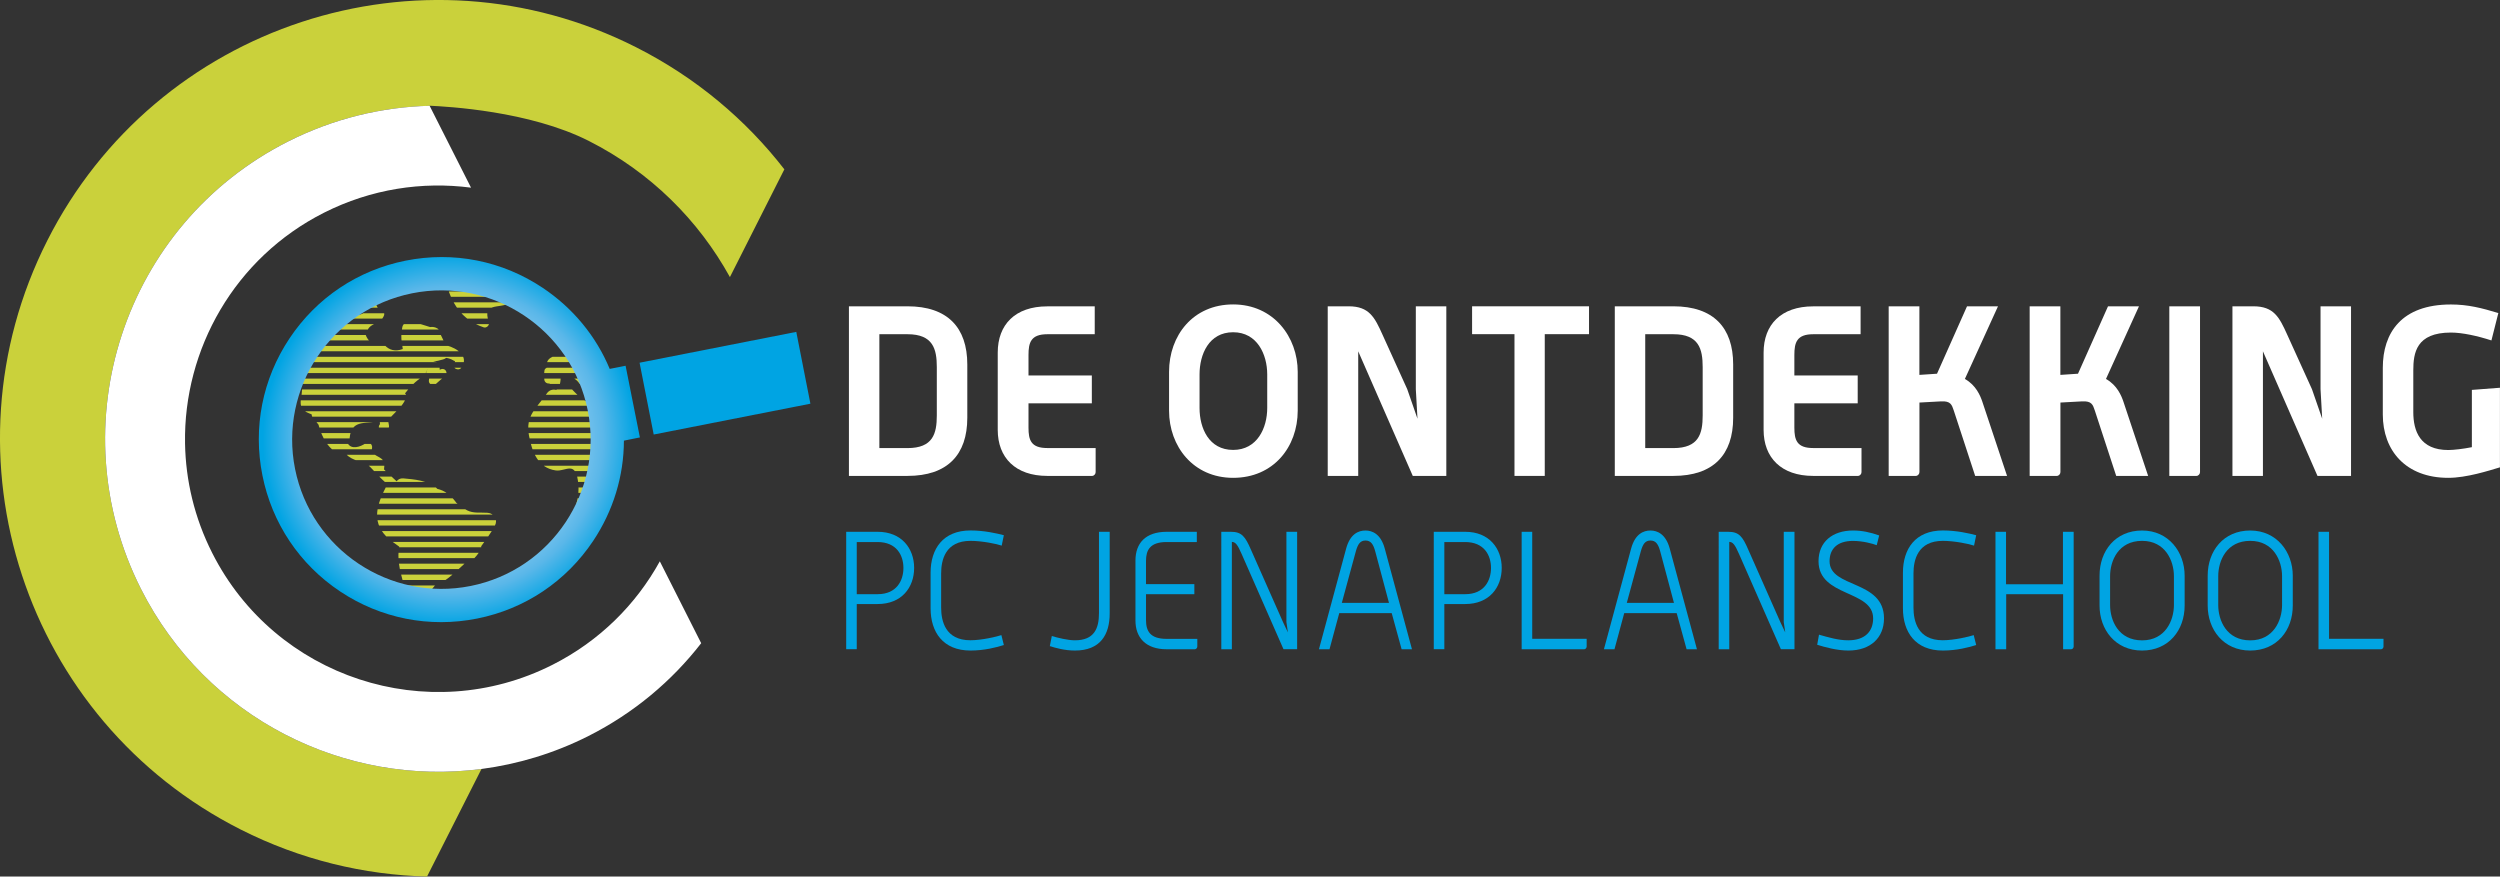 <?xml version="1.0" encoding="utf-8"?>
<!-- Generator: Adobe Illustrator 27.8.1, SVG Export Plug-In . SVG Version: 6.00 Build 0)  -->
<svg version="1.1" id="Laag_1" xmlns="http://www.w3.org/2000/svg" xmlns:xlink="http://www.w3.org/1999/xlink" x="0px" y="0px"
	 viewBox="0 0 466.53 163.57" style="enable-background:new 0 0 466.53 163.57;" xml:space="preserve">
<rect x="0" y="0" width="466.53" height="163.57" fill="#333333" stroke="none"/>
<style type="text/css">
	.st0{clip-path:url(#SVGID_00000085971730334922017130000012003053014853408928_);}
	.st1{fill:none;stroke:#CAD13B;stroke-miterlimit:10;}
	.st2{fill:#FFFFFF;}
	.st3{fill:#00A4E3;}
	.st4{fill:#CAD13B;}
	.st5{fill:url(#SVGID_00000039853464557947202820000010903060114762853821_);}
</style>
<g>
	<g>
		<defs>
			<path id="SVGID_1_" d="M81.84,49.89c-18.05,0-32.73,14.68-32.73,32.73s14.68,32.73,32.73,32.73c18.05,0,32.73-14.68,32.73-32.73
				S99.89,49.89,81.84,49.89z M101.86,105.23c-0.19,0.17-0.39,0.34-0.59,0.51c-5.28,4.35-12.06,6.97-19.46,6.97
				c-1.03,0-2.04-0.05-3.04-0.15c0.74-1.16,1.51-2.27,2.38-3.29c0.03-0.01,0.06,0,0.09-0.02c2.22-0.84,3.88-2.67,5.67-4.27
				c0.41,0.05,0.85-0.08,1.24-0.45c0.66-0.64,0.94-0.99,1.44-1.76c0.18-0.27,0.22-0.56,0.21-0.84c0.89-1.27,1.85-2.48,2.57-3.87
				c0.57-1.11-0.15-2.27-1.37-2.37c-1.3-0.1-2.62,0.16-3.83-0.46c-0.66-0.33-1.34-0.86-2.02-1.41c-0.05-0.08-0.1-0.15-0.15-0.21
				c-0.94-1.22-1.96-2.05-3.4-2.39c-0.06-0.06-0.12-0.13-0.18-0.18c-1.61-1.38-4.12-1.59-6.14-1.77c-0.6-0.05-1.01,0.19-1.26,0.55
				c-0.78-0.75-1.61-1.45-2.37-2.24c0.01-0.03,0.02-0.04,0.02-0.07c0.09-0.65,0.12-1.4-0.44-1.87c-0.76-0.64-2.07-0.79-1.8-2.05
				c0.13-0.62-0.55-1.3-1.16-0.89c-1.04,0.7-2.7,1.27-3.39,0.01c0.19-0.24,0.33-0.54,0.36-0.91c0.32-3.89,3.54-2.47,5.67-3.3
				c-0.03,0.17-0.03,0.35-0.02,0.51c0,0.05,0.02,0.09,0.03,0.14c-0.6,0.57,0.08,1.66,0.87,1.26c-0.01,0-0.01,0-0.02,0
				c0.03-0.01,0.05-0.02,0.08-0.03c-0.02,0.01-0.04,0.02-0.06,0.03c0.36,0.03,0.63-0.28,0.75-0.58c0.19-0.49-0.15-0.81-0.03-1.28
				c0.15-0.57,0.77-1.08,1.16-1.49c0.83-0.87,1.77-1.73,2.11-2.91c0.09-0.32-0.01-0.58-0.2-0.75c0.92-1.17,1.93-2.27,3.28-3.08
				c0.4-0.24,0.62-0.65,0.7-1.09c0.07-0.07,0.12-0.16,0.16-0.26c0.01,0,0.02,0,0.03,0c-0.29,0.34-0.34,0.9,0.15,1.19
				c0.08,0.05,0.16,0.09,0.25,0.13c-0.06,0.25-0.1,0.5-0.12,0.77c-0.04,0.7,0.88,1.01,1.35,0.55c0.54-0.52,1.13-0.98,1.72-1.44
				c0.34-0.27,0.28-0.83,0-1.11c-0.31-0.3-0.71-0.26-1.04-0.05c-0.01-0.24-0.04-0.48-0.05-0.7c-0.01-0.32-0.23-0.7-0.58-0.76
				c-0.2-0.03-0.4-0.04-0.6-0.06c0.59-0.09,1.18-0.22,1.86-0.42c0.23-0.06,0.41-0.17,0.57-0.29c0.48,0.07,0.95,0.23,1.38,0.5
				c0.09,0.06,0.18,0.08,0.27,0.1c-0.02,0.13-0.06,0.26-0.15,0.4c-0.58,0.84,0.8,1.63,1.37,0.79c1.4-2.05-0.73-3.56-2.76-4.11
				c-0.09-0.09-0.18-0.19-0.29-0.27c-0.27-0.55-0.53-1.1-0.8-1.65c0.07-1.11-1.06-1.67-2.01-1.51c-0.96-0.3-1.92-0.59-2.87-0.89
				c-0.83-0.46-2.15-0.09-2.33,0.94c-0.15,0.87-0.21,1.34-0.16,2.22c0.08,0.61,0.17,1.22,0.25,1.83c-1.39,0.51-2.54,0.24-3.45-0.8
				c-0.69-0.5-1.91-0.59-2.71-0.73c-0.21-0.04-0.48-0.47-0.74-1.02c0.15-0.13,0.26-0.31,0.27-0.55c0.1-1.77,2.58-1.49,3.14-3.2
				c0.15-0.44-0.17-0.81-0.55-0.97c-0.68-0.27-0.89-0.8-1.03-1.41c-0.21-0.88-1.55-0.67-1.56,0.21c0,1.81-0.84,2.07-2.46,2.18
				c-0.33,0.02-0.65,0.05-0.98,0.09c0.8-0.76,1.62-1.47,2.31-2.34c0.18-0.23,0.28-0.46,0.33-0.7c4.21-2.23,9.01-3.5,14.11-3.5
				c0.44,0,0.88,0.01,1.32,0.03c1.02,4.07,2.89,7.23,7.09,8.66c0.56,0.19,1.16-0.41,0.98-0.97c-1.3-3.77,1.94-2.45,3.85-3.55
				c0.27-0.15,0.55-0.42,0.78-0.73c3.76,1.97,7.04,4.71,9.66,8c-0.17,0.21-0.22,0.5-0.01,0.81c0.95,1.35-1.5,1.54-2.41,1.94
				c-1.11,0.49-1.13,1.26-1.11,2.08c-0.2,0.08-0.36,0.24-0.39,0.49c-0.08,0.57-0.06,1.07-0.03,1.65c0.03,0.53,0.51,0.83,0.95,0.75
				c0.17,0.2,0.37,0.4,0.61,0.59c0.45,0.37,1.15,0.26,1.32-0.35c0.13-0.46,0.16-0.91,0.19-1.39c0.1-1.7,2.87,0.44,3.11,0.71
				c1.17,1.29,1.81,2.89,3.17,4.04c0.07,0.06,0.16,0.1,0.24,0.13c0.03,0.11,0.05,0.23,0.08,0.35c-0.04-0.01-0.09-0.02-0.13-0.03
				c-2.11-0.52-3.34-1.86-4.72-3.3c-0.65-0.68-2.07-0.61-2.49,0.32c-0.02,0.05-0.05,0.1-0.07,0.15c-0.62-0.17-1.33-0.02-1.78,0.64
				c-1.96,2.84-4.03,4.07-3.34,7.86c0.55,2.99,1.64,6.06,5.02,6.52c1.87,0.25,3.81-2.1,4.2,2.67c0.16,2.02-0.39,3.84-1.07,5.69
				c-0.54,1.45-1.01,3.05-0.77,4.48c-1.15,1.55-2.45,2.98-3.88,4.28C102.09,105.03,101.97,105.13,101.86,105.23z M51.64,82.61
				c0-5.25,1.34-10.2,3.7-14.5c0.45,0.34,1.04,0.53,1.64,0.63c-0.03,0.09-0.07,0.2-0.11,0.31c-0.59,1.58-0.36,3.47-0.67,5.13
				c-0.43,2.29,0.67,2.63,1.95,3.14c0.04,0.32,0.16,0.63,0.41,0.89c0.32,0.33,0.6,0.68,0.88,1.04c0.39,1.64,1.32,3.56,2.49,4.57
				c0.81,0.7,1.59,0.76,2.11,0.41c0.06,0.05,0.11,0.1,0.17,0.14c0.27,0.29,0.54,0.58,0.83,0.8c0.76,0.56,1.49,0.78,2.4,1.01
				c1.35,0.34,2.14,1.53,3.04,2.47c0.59,0.62,1.24,1.19,1.87,1.77c-0.11,0.11-0.21,0.25-0.3,0.41c-1.64,3.17-2.75,6.35-0.05,9.19
				c0.87,0.91,1.76,1.43,2.5,1.99c-0.4,2.12,0.06,4.26,0.67,6.43c-0.15,0.79-0.25,1.58-0.16,2.31c0.04,0.33,0.17,0.6,0.34,0.82
				c-0.03,0.14-0.05,0.29-0.07,0.44c-3.76-0.81-7.26-2.32-10.37-4.38C56.9,102.2,51.64,93.02,51.64,82.61z"/>
		</defs>
		<clipPath id="SVGID_00000163757329081351182330000016962678917629172609_">
			<use xlink:href="#SVGID_1_"  style="overflow:visible;"/>
		</clipPath>
		<g style="clip-path:url(#SVGID_00000163757329081351182330000016962678917629172609_);">
			<line class="st1" x1="26.75" y1="28.47" x2="136.83" y2="28.47"/>
			<line class="st1" x1="26.75" y1="30.51" x2="136.83" y2="30.51"/>
			<line class="st1" x1="26.75" y1="32.54" x2="136.83" y2="32.54"/>
			<line class="st1" x1="26.75" y1="34.57" x2="136.83" y2="34.57"/>
			<line class="st1" x1="26.75" y1="36.6" x2="136.83" y2="36.6"/>
			<line class="st1" x1="26.75" y1="38.64" x2="136.83" y2="38.64"/>
			<line class="st1" x1="26.75" y1="40.67" x2="136.83" y2="40.67"/>
			<line class="st1" x1="26.75" y1="42.7" x2="136.83" y2="42.7"/>
			<line class="st1" x1="26.75" y1="44.73" x2="136.83" y2="44.73"/>
			<line class="st1" x1="26.75" y1="46.76" x2="136.83" y2="46.76"/>
			<line class="st1" x1="26.75" y1="48.8" x2="136.83" y2="48.8"/>
			<line class="st1" x1="26.75" y1="50.83" x2="136.83" y2="50.83"/>
			<line class="st1" x1="26.75" y1="52.86" x2="136.83" y2="52.86"/>
			<line class="st1" x1="26.75" y1="54.89" x2="136.83" y2="54.89"/>
			<line class="st1" x1="26.75" y1="56.92" x2="136.83" y2="56.92"/>
			<line class="st1" x1="26.75" y1="58.96" x2="136.83" y2="58.96"/>
			<line class="st1" x1="26.75" y1="60.99" x2="136.83" y2="60.99"/>
			<line class="st1" x1="26.75" y1="63.02" x2="136.83" y2="63.02"/>
			<line class="st1" x1="26.75" y1="65.05" x2="136.83" y2="65.05"/>
			<line class="st1" x1="26.75" y1="67.08" x2="136.83" y2="67.08"/>
			<line class="st1" x1="26.75" y1="69.12" x2="136.83" y2="69.12"/>
			<line class="st1" x1="26.75" y1="71.15" x2="136.83" y2="71.15"/>
			<line class="st1" x1="26.75" y1="73.18" x2="136.83" y2="73.18"/>
			<line class="st1" x1="26.75" y1="75.21" x2="136.83" y2="75.21"/>
			<line class="st1" x1="26.75" y1="77.25" x2="136.83" y2="77.25"/>
			<line class="st1" x1="26.75" y1="79.28" x2="136.83" y2="79.28"/>
			<line class="st1" x1="26.75" y1="81.31" x2="136.83" y2="81.31"/>
			<line class="st1" x1="26.75" y1="83.34" x2="136.83" y2="83.34"/>
			<line class="st1" x1="26.75" y1="85.37" x2="136.83" y2="85.37"/>
			<line class="st1" x1="26.75" y1="87.41" x2="136.83" y2="87.41"/>
			<line class="st1" x1="26.75" y1="89.44" x2="136.83" y2="89.44"/>
			<line class="st1" x1="26.75" y1="91.47" x2="136.83" y2="91.47"/>
			<line class="st1" x1="26.75" y1="93.5" x2="136.83" y2="93.5"/>
			<line class="st1" x1="26.75" y1="95.53" x2="136.83" y2="95.53"/>
			<line class="st1" x1="26.75" y1="97.57" x2="136.83" y2="97.57"/>
			<line class="st1" x1="26.75" y1="99.6" x2="136.83" y2="99.6"/>
			<line class="st1" x1="26.75" y1="101.63" x2="136.83" y2="101.63"/>
			<line class="st1" x1="26.75" y1="103.66" x2="136.83" y2="103.66"/>
			<line class="st1" x1="26.75" y1="105.69" x2="136.83" y2="105.69"/>
			<line class="st1" x1="26.75" y1="107.73" x2="136.83" y2="107.73"/>
			<line class="st1" x1="26.75" y1="109.76" x2="136.83" y2="109.76"/>
			<line class="st1" x1="26.75" y1="111.79" x2="136.83" y2="111.79"/>
			<line class="st1" x1="26.75" y1="113.82" x2="136.83" y2="113.82"/>
			<line class="st1" x1="26.75" y1="115.85" x2="136.83" y2="115.85"/>
			<line class="st1" x1="26.75" y1="117.89" x2="136.83" y2="117.89"/>
			<line class="st1" x1="26.75" y1="119.92" x2="136.83" y2="119.92"/>
			<line class="st1" x1="26.75" y1="121.95" x2="136.83" y2="121.95"/>
			<line class="st1" x1="26.75" y1="123.98" x2="136.83" y2="123.98"/>
			<line class="st1" x1="26.75" y1="126.02" x2="136.83" y2="126.02"/>
			<line class="st1" x1="26.75" y1="128.05" x2="136.83" y2="128.05"/>
			<line class="st1" x1="26.75" y1="130.08" x2="136.83" y2="130.08"/>
			<line class="st1" x1="26.75" y1="132.11" x2="136.83" y2="132.11"/>
			<line class="st1" x1="26.75" y1="134.14" x2="136.83" y2="134.14"/>
			<line class="st1" x1="26.75" y1="136.18" x2="136.83" y2="136.18"/>
			<line class="st1" x1="26.75" y1="138.21" x2="136.83" y2="138.21"/>
			<line class="st1" x1="26.75" y1="140.24" x2="136.83" y2="140.24"/>
			<line class="st1" x1="26.75" y1="142.27" x2="136.83" y2="142.27"/>
			<line class="st1" x1="26.75" y1="144.3" x2="136.83" y2="144.3"/>
			<line class="st1" x1="26.75" y1="146.34" x2="136.83" y2="146.34"/>
		</g>
	</g>
	<g>
		<path class="st2" d="M169.35,88.81h-10.93V57.16h10.93c7.47,0,11.16,3.96,11.16,10.85v9.96
			C180.51,84.85,176.82,88.81,169.35,88.81z M174.82,68.5c0-3.38-0.71-6.13-5.47-6.13h-5.25v21.25h5.25c4.76,0,5.47-2.71,5.47-6.09
			V68.5z"/>
		<path class="st2" d="M203.8,88.81h-8.36c-5.96,0-9.25-3.42-9.25-8.58V65.79c0-5.2,3.24-8.62,9.25-8.62h8.85v5.2h-8.85
			c-3.07,0-3.51,1.56-3.51,3.87v3.82h11.82v5.2h-11.82v4.53c0,2.31,0.44,3.82,3.51,3.82h9.02v4.49
			C204.47,88.45,204.16,88.81,203.8,88.81z"/>
		<path class="st2" d="M230.12,89.17c-7.47,0-11.96-5.91-11.96-12.53v-7.25c0-6.8,4.49-12.58,11.96-12.58
			c7.56,0,12.05,6.09,12.05,12.58v7.25C242.16,83.43,237.63,89.17,230.12,89.17z M236.48,69.87c0-3.73-1.87-7.87-6.36-7.87
			c-4.53,0-6.27,4.13-6.27,7.87v6.27c0,3.73,1.73,7.82,6.27,7.82c4.49,0,6.36-4.09,6.36-7.82V69.87z"/>
		<path class="st2" d="M263.64,88.81l-10.18-23.25v23.25h-5.69V57.16h3.91c3.82,0,4.85,2.04,6.31,5.29l4.62,10.18l1.91,5.51
			l-0.31-5.51V57.16h5.69v31.65H263.64z"/>
		<path class="st2" d="M288.27,62.36v26.45h-5.65V62.36h-7.91v-5.2h21.82v5.2H288.27z"/>
		<path class="st2" d="M312.27,88.81h-10.93V57.16h10.93c7.47,0,11.16,3.96,11.16,10.85v9.96
			C323.43,84.85,319.74,88.81,312.27,88.81z M317.74,68.5c0-3.38-0.71-6.13-5.47-6.13h-5.25v21.25h5.25c4.76,0,5.47-2.71,5.47-6.09
			V68.5z"/>
		<path class="st2" d="M346.72,88.81h-8.36c-5.96,0-9.25-3.42-9.25-8.58V65.79c0-5.2,3.25-8.62,9.25-8.62h8.85v5.2h-8.85
			c-3.07,0-3.51,1.56-3.51,3.87v3.82h11.82v5.2h-11.82v4.53c0,2.31,0.45,3.82,3.51,3.82h9.02v4.49
			C347.39,88.45,347.08,88.81,346.72,88.81z"/>
		<path class="st2" d="M368.59,88.81l-4-12.22c-0.36-1.07-0.58-1.78-2.36-1.69l-4.04,0.22V88.1c0,0.36-0.31,0.71-0.67,0.71h-5.07
			V57.16h5.73v12.8l3.29-0.22l5.6-12.58h5.78l-6.18,13.56c2.09,1.16,2.89,3.16,3.25,4.22l4.62,13.87H368.59z"/>
		<path class="st2" d="M394.91,88.81l-4-12.22c-0.36-1.07-0.58-1.78-2.36-1.69l-4.05,0.22V88.1c0,0.36-0.31,0.71-0.67,0.71h-5.07
			V57.16h5.73v12.8l3.29-0.22l5.6-12.58h5.78L393,70.72c2.09,1.16,2.89,3.16,3.25,4.22l4.62,13.87H394.91z"/>
		<path class="st2" d="M409.89,88.81h-5.07V57.16h5.73V88.1C410.56,88.45,410.25,88.81,409.89,88.81z"/>
		<path class="st2" d="M432.47,88.81l-10.18-23.25v23.25h-5.69V57.16h3.91c3.82,0,4.84,2.04,6.31,5.29l4.62,10.18l1.91,5.51
			l-0.31-5.51V57.16h5.69v31.65H432.47z"/>
		<path class="st2" d="M456.88,89.17c-7.96,0-12.22-5.11-12.22-11.82v-8.71c0-6.53,3.47-11.82,12.71-11.82c3.2,0,5.78,0.67,8.85,1.6
			l-1.29,5.11c-2.58-0.84-5.42-1.47-7.56-1.47c-6.49,0-7.02,3.82-7.02,7.07v7.78c0,3.51,1.25,7.07,6.53,7.07
			c1.02,0,2.84-0.22,4.4-0.53V72.76l5.24-0.4v14.85C464.44,87.83,460.3,89.17,456.88,89.17z"/>
	</g>
	<g>
		<path class="st3" d="M163.79,112.72h-3.91v8.43h-1.97V99.24h5.88c4.46,0,6.8,3.11,6.8,6.74
			C170.59,109.64,168.25,112.72,163.79,112.72z M163.76,101.15h-3.88v9.73h3.91c3.57,0,4.8-2.59,4.8-4.89
			C168.59,103.64,167.33,101.15,163.76,101.15z"/>
		<path class="st3" d="M181.11,121.4c-5.14,0-7.45-3.45-7.45-7.88v-6.65c0-4.43,2.31-7.88,7.45-7.88c2.58,0,4.92,0.55,6.22,0.89
			l-0.4,1.94c-0.86-0.31-3.66-0.89-5.82-0.89c-4.71,0-5.48,3.6-5.48,6.06v6.4c0,2.49,0.77,6.09,5.45,6.09
			c2.18,0,4.96-0.68,5.79-0.96l0.46,1.85C186.04,120.79,183.7,121.4,181.11,121.4z"/>
		<path class="st3" d="M200.59,121.4c-1.88,0-3.63-0.49-4.68-0.83l0.37-1.88c1.11,0.34,3.02,0.8,4.31,0.8
			c3.63,0,4.49-2.25,4.49-5.05v-15.2h2v15.2C207.09,118.48,205.3,121.4,200.59,121.4z"/>
		<path class="st3" d="M222.97,121.16h-5.26c-3.91,0-5.82-2.19-5.82-5.36v-11.2c0-3.23,1.88-5.36,5.82-5.36h5.63v1.91h-5.63
			c-3.11,0-3.85,1.51-3.85,3.51V109h9.02v1.88h-9.02v4.83c0,2.03,0.74,3.51,3.85,3.51h5.72v1.45
			C223.43,120.91,223.21,121.16,222.97,121.16z"/>
		<path class="st3" d="M239.52,121.16l-7.82-17.79c-0.77-1.75-1.14-2.22-1.82-2.25v20.04h-1.97V99.24h1.79
			c2.03,0,2.68,0.89,3.75,3.36l5.97,13.48l0.92,1.94l-0.28-1.94V99.24h2v21.91H239.52z"/>
		<path class="st3" d="M261.56,121.16l-1.85-6.74h-9.79l-1.82,6.74h-1.97l5.08-18.8c0.74-2.71,2.28-3.36,3.6-3.36
			c1.29,0,2.86,0.65,3.6,3.36l5.08,18.8H261.56z M256.63,102.87c-0.37-1.35-0.83-2-1.82-2c-0.98,0-1.42,0.68-1.79,2l-2.62,9.63h8.8
			L256.63,102.87z"/>
		<path class="st3" d="M273.44,112.72h-3.91v8.43h-1.97V99.24h5.88c4.46,0,6.8,3.11,6.8,6.74
			C280.24,109.64,277.9,112.72,273.44,112.72z M273.41,101.15h-3.88v9.73h3.91c3.57,0,4.8-2.59,4.8-4.89
			C278.24,103.64,276.98,101.15,273.41,101.15z"/>
		<path class="st3" d="M295.63,121.16h-11.67V99.24h1.97v19.97h10.16v1.45C296.09,120.91,295.87,121.16,295.63,121.16z"/>
		<path class="st3" d="M314.74,121.16l-1.85-6.74h-9.79l-1.82,6.74h-1.97l5.08-18.8c0.74-2.71,2.28-3.36,3.6-3.36
			c1.29,0,2.86,0.65,3.6,3.36l5.08,18.8H314.74z M309.81,102.87c-0.37-1.35-0.83-2-1.82-2c-0.99,0-1.42,0.68-1.79,2l-2.62,9.63h8.8
			L309.81,102.87z"/>
		<path class="st3" d="M332.34,121.16l-7.82-17.79c-0.77-1.75-1.14-2.22-1.82-2.25v20.04h-1.97V99.24h1.78
			c2.03,0,2.68,0.89,3.75,3.36l5.97,13.48l0.92,1.94l-0.28-1.94V99.24h2v21.91H332.34z"/>
		<path class="st3" d="M344.93,121.4c-2.09,0-4.37-0.62-5.82-1.08l0.34-1.88c1.75,0.49,3.57,1.05,5.45,1.05
			c3.23,0,4.65-1.75,4.65-4.09c0-5.36-10.19-3.94-10.19-10.68c0-3.6,2.62-5.72,6.43-5.72c1.72,0,3.23,0.34,4.89,0.92l-0.46,1.82
			c-0.71-0.28-2.59-0.8-4.43-0.8c-2.92,0-4.37,1.48-4.37,3.79c0,5.08,10.16,3.42,10.16,10.68
			C351.57,119.03,349.05,121.4,344.93,121.4z"/>
		<path class="st3" d="M362.56,121.4c-5.14,0-7.45-3.45-7.45-7.88v-6.65c0-4.43,2.31-7.88,7.45-7.88c2.59,0,4.92,0.55,6.22,0.89
			l-0.4,1.94c-0.86-0.31-3.66-0.89-5.82-0.89c-4.71,0-5.48,3.6-5.48,6.06v6.4c0,2.49,0.77,6.09,5.45,6.09
			c2.18,0,4.96-0.68,5.79-0.96l0.46,1.85C367.49,120.79,365.15,121.4,362.56,121.4z"/>
		<path class="st3" d="M386.5,121.16H385v-10.28h-10.62v10.28h-2V99.24h1.97v9.79h10.62v-9.79h2v21.42
			C386.97,120.91,386.75,121.16,386.5,121.16z"/>
		<path class="st3" d="M399.74,121.4c-4.99,0-7.94-3.91-7.94-8.4v-5.57c0-4.62,2.95-8.43,7.94-8.43c4.96,0,7.94,4.03,7.94,8.43V113
			C407.68,117.62,404.69,121.4,399.74,121.4z M405.68,107.52c0-2.86-1.6-6.59-5.94-6.59c-4.43,0-5.97,3.72-5.97,6.59v5.39
			c0,2.86,1.54,6.59,5.97,6.59c4.34,0,5.94-3.72,5.94-6.59V107.52z"/>
		<path class="st3" d="M419.92,121.4c-4.99,0-7.94-3.91-7.94-8.4v-5.57c0-4.62,2.95-8.43,7.94-8.43c4.96,0,7.94,4.03,7.94,8.43V113
			C427.87,117.62,424.88,121.4,419.92,121.4z M425.86,107.52c0-2.86-1.6-6.59-5.94-6.59c-4.43,0-5.97,3.72-5.97,6.59v5.39
			c0,2.86,1.54,6.59,5.97,6.59c4.34,0,5.94-3.72,5.94-6.59V107.52z"/>
		<path class="st3" d="M444.33,121.16h-11.67V99.24h1.97v19.97h10.16v1.45C444.79,120.91,444.58,121.16,444.33,121.16z"/>
	</g>
	<g>
		<path class="st4" d="M118.69,8.81C78.38-11.57,29.18,4.6,8.81,44.92C-11.57,85.23,4.6,134.43,44.92,154.8
			c11.17,5.65,23.03,8.47,34.77,8.77l10.16-20.07c-25.44,3.33-51.31-9.4-63.54-33.59c-15.48-30.63-3.2-68.02,27.44-83.5
			c8.49-4.29,17.5-6.44,26.41-6.66l0.03-0.02c3.28,0.16,18.57,0.95,29.67,6.56c11.57,5.85,20.52,14.85,26.35,25.42l10.16-20.11
			C139.18,22.32,129.86,14.46,118.69,8.81z"/>
		<path class="st2" d="M53.75,26.41c-30.64,15.48-42.92,52.86-27.44,83.5c12.23,24.19,38.1,36.92,63.54,33.59
			c6.77-0.89,13.52-2.9,19.96-6.15c8.49-4.29,15.57-10.27,21.04-17.32l-0.02-0.04l-7.7-15.24c-4.43,8.04-11.24,14.87-20.03,19.31
			c-23.26,11.76-51.75,2.4-63.5-20.87c-3.32-6.56-4.95-13.54-5.07-20.44c-0.3-17.56,9.24-34.62,25.94-43.06
			c8.8-4.44,18.33-5.86,27.43-4.67l-0.04-0.08l-7.69-15.2C71.25,19.97,62.24,22.12,53.75,26.41z"/>
	</g>
	
		<radialGradient id="SVGID_00000137116691046364152380000001554899503073557949_" cx="83.859" cy="82.038" r="34.824" gradientUnits="userSpaceOnUse">
		<stop  offset="0" style="stop-color:#FFFFFF"/>
		<stop  offset="0.085" style="stop-color:#F8FCFE"/>
		<stop  offset="0.223" style="stop-color:#E6F3FB"/>
		<stop  offset="0.397" style="stop-color:#C7E5F7"/>
		<stop  offset="0.599" style="stop-color:#9AD0F1"/>
		<stop  offset="0.823" style="stop-color:#5AB7E9"/>
		<stop  offset="1" style="stop-color:#00A4E3"/>
	</radialGradient>
	<path style="fill:url(#SVGID_00000137116691046364152380000001554899503073557949_);" d="M101.26,53.7
		c-7.57-5.05-16.65-6.84-25.57-5.06c-8.92,1.78-16.61,6.93-21.66,14.5c-5.05,7.57-6.85,16.65-5.06,25.57
		c1.78,8.92,6.93,16.61,14.5,21.66c7.57,5.04,16.65,6.84,25.57,5.06c8.92-1.78,16.61-6.93,21.66-14.5
		c3.75-5.63,5.71-12.09,5.73-18.7l2.98-0.6l-2.67-13.38l-2.96,0.59C111.23,62.72,106.92,57.48,101.26,53.7z M109.68,76.58
		c3.01,15.06-6.79,29.76-21.85,32.77c-15.06,3.01-29.76-6.79-32.77-21.85c-3.01-15.06,6.79-29.76,21.85-32.77
		C91.96,51.72,106.67,61.52,109.68,76.58z"/>
	
		<rect x="120.43" y="64.64" transform="matrix(0.981 -0.193 0.193 0.981 -11.266 27.519)" class="st3" width="29.81" height="13.66"/>
</g>
</svg>
